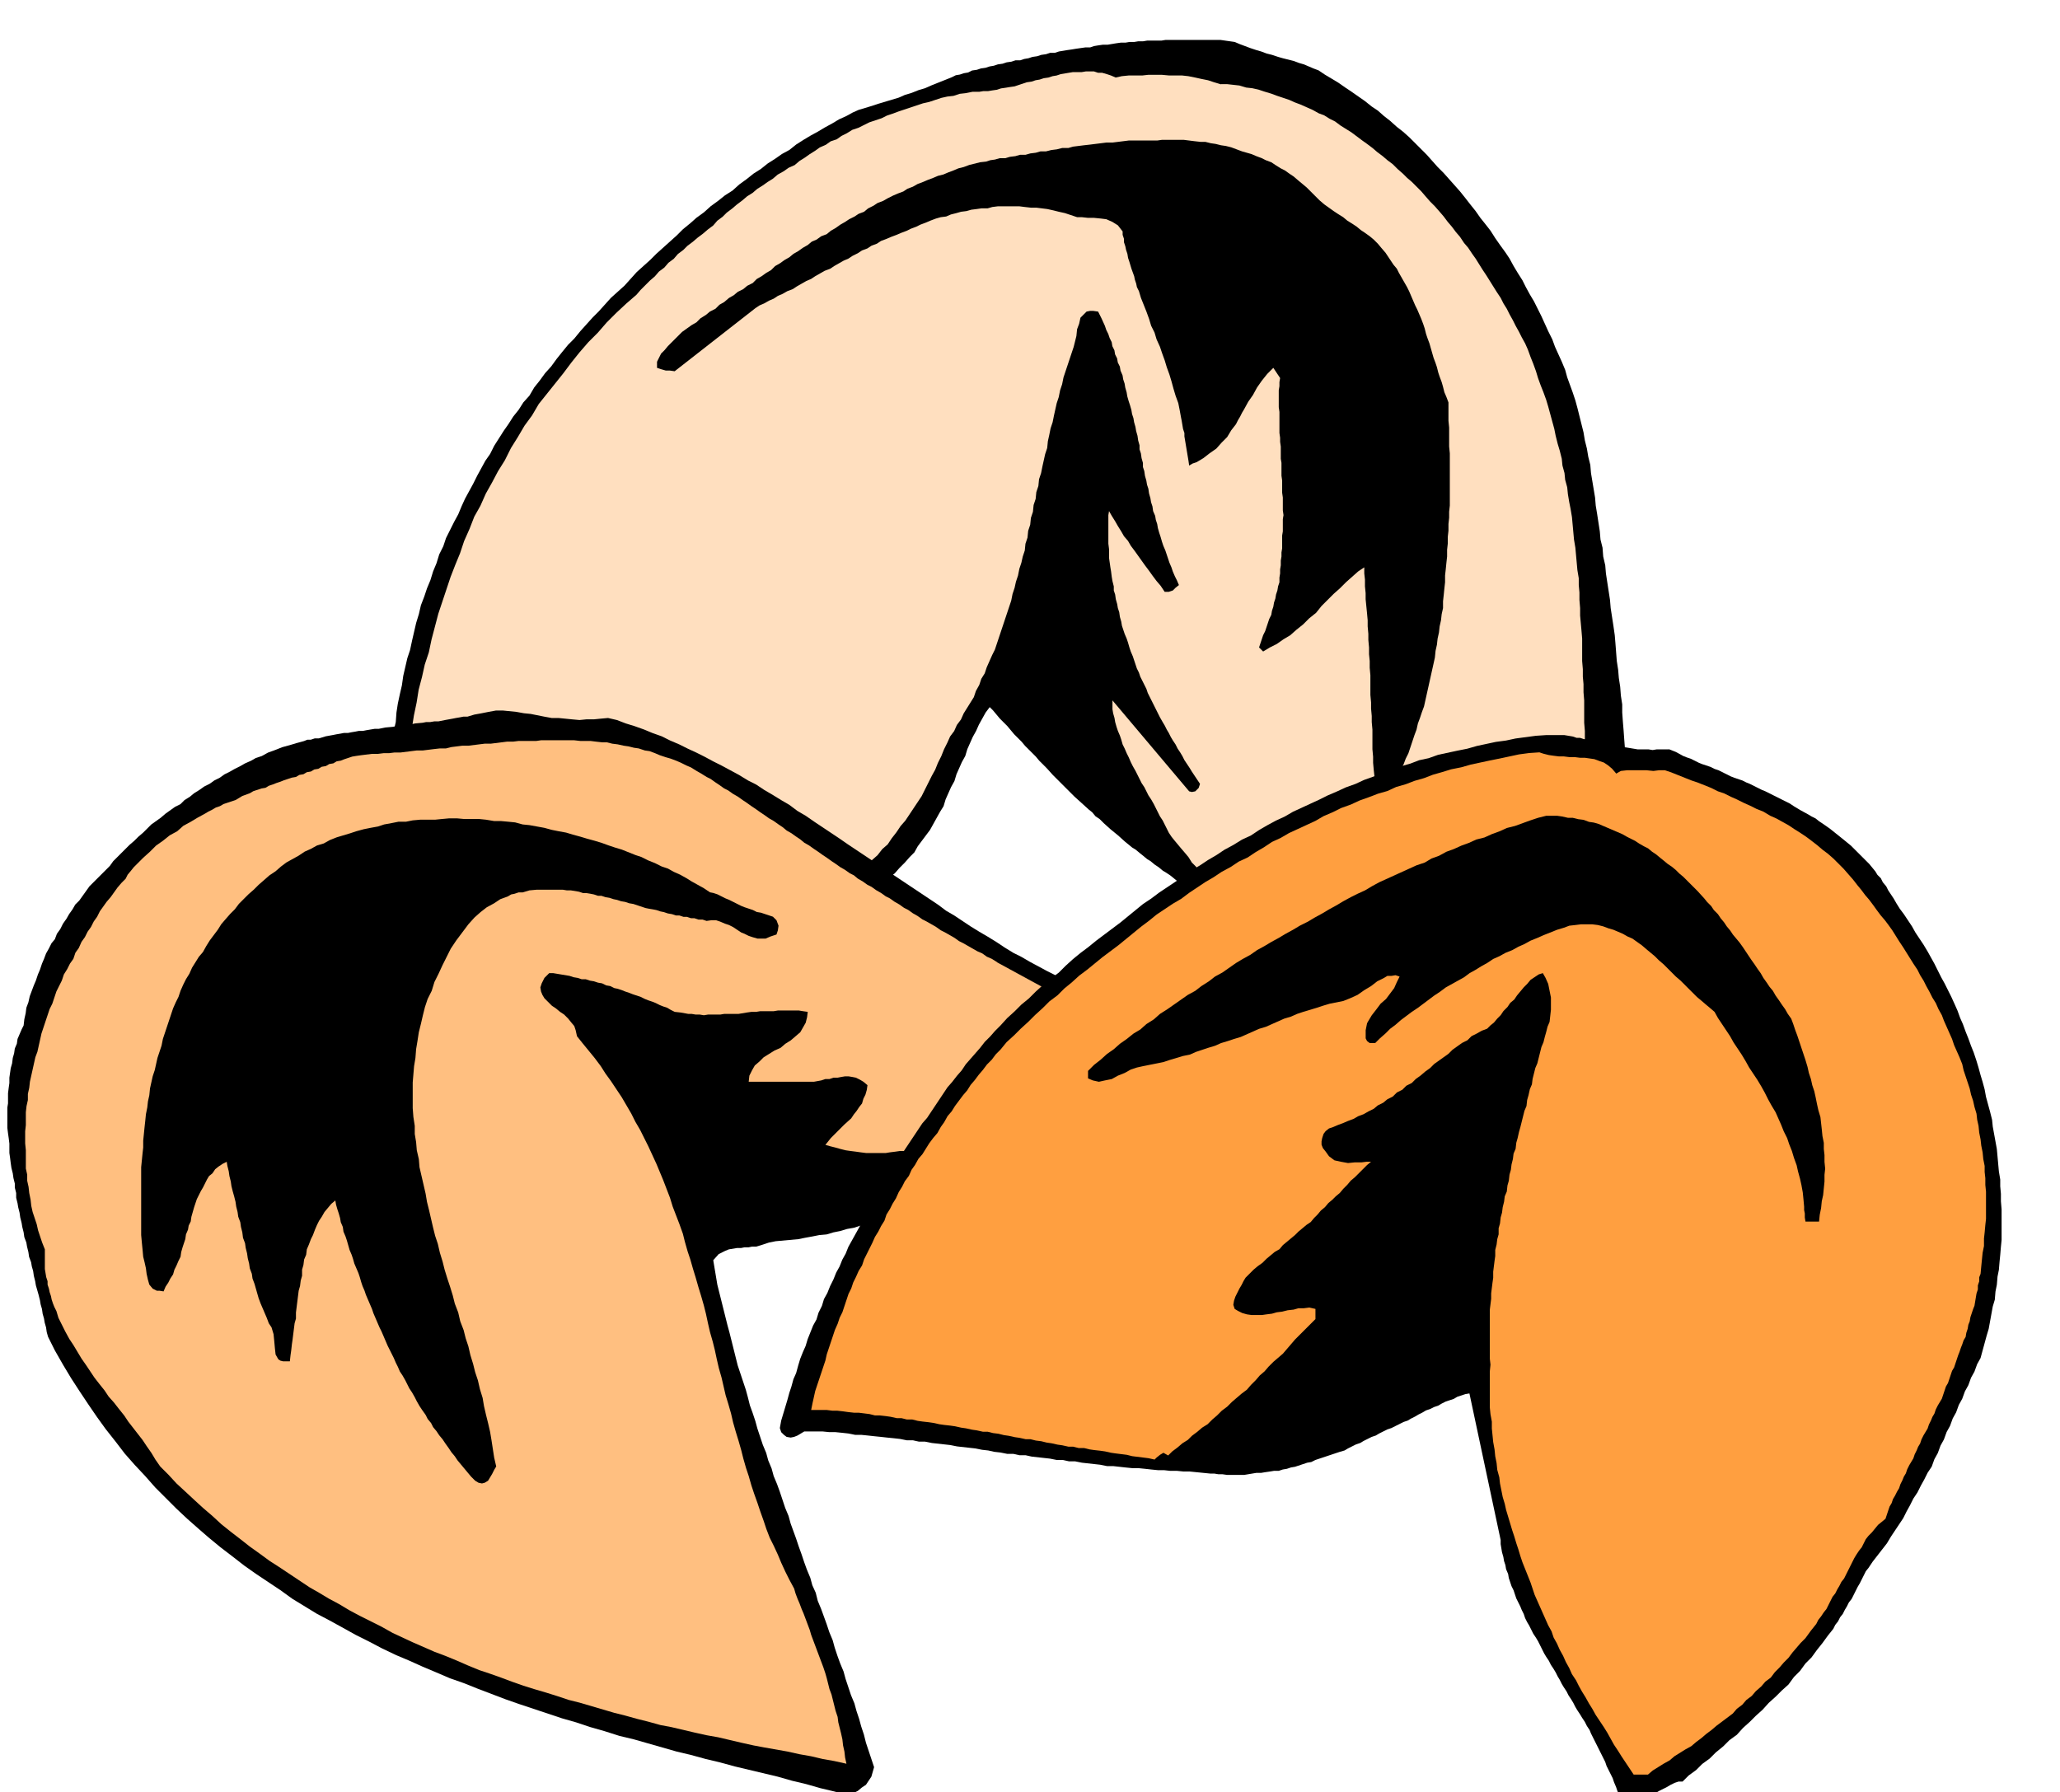<svg xmlns="http://www.w3.org/2000/svg" width="490.455" height="426.772" fill-rule="evenodd" stroke-linecap="round" preserveAspectRatio="none" viewBox="0 0 3035 2641"><style>.brush1{fill:#000}.pen1{stroke:none}</style><path d="m1943 104 9 6 10 6 10 6 10 7 9 6 10 7 10 7 10 8 9 6 9 8 9 7 10 9 9 7 9 8 9 9 9 9 8 8 8 9 8 9 9 9 8 9 8 9 8 9 8 10 7 9 8 10 7 10 8 10 7 9 7 11 7 10 8 11 6 9 6 11 6 10 7 11 5 10 6 11 6 10 6 12 5 10 5 11 5 11 6 12 4 11 5 11 5 11 5 12 3 11 4 11 4 11 4 12 3 11 3 12 3 12 3 12 2 12 3 12 2 12 3 12 1 12 2 12 2 12 2 12 1 12 2 12 2 13 2 13 1 12 3 12 1 13 3 13 1 12 2 13 2 13 2 13 1 12 2 13 2 13 2 14 1 12 1 13 1 13 2 13 1 12 2 13 1 13 2 13v12l1 14 1 12 1 14 1 13 1 13 1 13 1 14v103l-1 12v13l-1 13v14l-1 12v13l-1 13v14l-2 12-1 13-1 13-1 14-2 12-1 13-1 13-1 14-3 12-1 13-3 13-1 14-3 12-2 13-2 13-2 14-5 7-5 7-6 4-5 3-7 1-7 1-7-1h-6l-8-2-6-2-7-2-6-1-7-2h-12l-4 2-9-7-8-5-9-3-8-2-9-2-9-2-8-3-7-2-8-3-7-3-7-3-6-2-7-3-7-2-7-3-6-2-7-3-6-3-7-3-6-2-7-3-6-2-6-3-6-2-7-3-6-3-7-3-6-2-6-3-6-3-6-3-6-2-6-3-6-3-6-3-6-2-6-3-6-2-6-3-6-2-7-4-6-3-6-3-6-3-6-3-6-3-6-3-6-3-6-4-6-3-6-4-6-3-6-4-6-3-6-3-5-3-6-4-6-4-6-4-6-4-6-4-5-4-6-4-5-3-6-5-6-3-6-5-6-3-6-5-5-4-6-4-5-4-7-5-6-3-7-5-6-3-6-4-6-4-6-4-6-3-6-5-6-4-6-4-6-3-6-5-5-4-6-4-5-3-6-5-6-4-6-5-5-3-6-5-5-4-6-5-5-3-11-9-10-9-11-9-10-9-6-6-6-4-5-6-5-4-11-10-10-9-11-11-10-10-11-11-9-10-6-6-5-5-5-6-5-5-6-6-5-5-5-6-5-5-6-6-5-6-5-6-5-5-6-6-5-6-5-6-5-5-6 8-5 9-5 9-4 9-5 9-4 9-4 9-3 10-5 9-4 9-4 9-3 10-5 9-4 9-4 9-3 10-5 8-5 9-5 9-5 9-6 8-6 8-6 8-5 9-7 7-7 8-8 8-7 8-9 7-8 7-9 7-9 7-9 7-9 8-9 7-8 8-9 6-9 7-9 7-9 7-10 6-9 6-9 6-9 7-10 6-9 6-10 6-9 6-10 5-10 5-10 5-10 6-10 4-10 6-10 4-9 6-11 4-9 5-11 4-9 5-11 4-9 5-11 4-9 5-11 3-10 5-11 3-10 5-11 4-10 4-10 4-10 5-11 3-10 5-11 3-9 5-11 4-10 4-11 4-9 5-11 3-10 5-10 4-10 5-11 4-9 5-11 4-9 5-11 4-10 5-10 5-9 5-10 5-10 5-9 6-9 6h-12l-6-1h-6l-11-3-10-3-10-6-9-6-8-9-5-8-2-14-1-13-1-13-1-13-1-14-1-12-1-14v-12l-1-14-1-13-1-14v-13l-1-14v-40l-1-14v-82l1-13v-28l1-14 1-13v-14l1-13 1-14 2-13v-15l2-13 1-14 2-13 1-14 2-13 1-14 3-13 1-14 2-13 3-14 3-13 2-14 3-13 3-13 4-12 3-14 3-13 3-13 4-13 3-13 5-13 4-12 5-12 4-13 5-12 4-13 6-12 4-12 6-12 6-12 6-11 5-12 5-11 6-11 6-11 6-12 6-11 6-11 7-10 6-12 7-11 7-11 7-10 7-11 8-10 7-11 9-10 7-12 8-10 8-11 9-10 8-11 8-10 9-11 9-9 9-11 9-10 9-10 9-9 9-10 9-10 10-9 10-9 9-10 9-10 10-9 10-9 9-9 10-9 10-9 10-9 9-9 11-9 9-8 11-8 10-9 11-8 10-8 11-7 10-9 11-8 10-8 11-7 10-8 11-7 10-7 11-6 10-8 11-7 10-6 11-6 10-6 11-6 10-6 11-5 9-5 9-4 10-3 10-3 9-3 10-3 10-3 10-3 9-4 10-3 10-4 10-3 9-4 10-4 10-4 10-4 6-3 6-1 6-2 6-1 6-3 7-1 6-2 7-1 6-2 6-1 6-2 7-1 6-2 7-1 6-2h7l6-2 6-1 6-2 7-1 6-2 7-1 6-2h7l6-2 6-1 6-1 7-1 6-1 7-1 7-1h7l6-2 6-1 7-1h7l6-1 6-1 7-1h7l6-1h7l6-1h7l6-1h21l6-1h81l7 1 7 1 7 1 7 3 8 3 8 3 9 3 7 2 8 3 8 2 9 3 7 2 8 2 8 2 8 3 7 2 7 3 7 3 8 3z" class="pen1 brush1"/><path d="M1799 124h9l9 1 9 1 10 3 9 1 9 2 9 3 10 3 8 3 9 3 9 3 9 4 8 3 9 4 9 4 9 5 8 3 8 5 8 4 8 6 8 5 8 5 8 6 8 6 7 5 8 6 7 6 8 6 7 6 8 6 7 7 8 7 6 6 7 6 7 7 7 7 6 7 7 8 7 7 7 8 6 7 6 8 6 7 6 8 6 7 6 9 6 7 6 9 5 7 5 8 5 8 6 9 5 8 5 8 5 8 6 9 4 8 5 8 4 8 5 9 4 8 5 9 4 8 5 9 4 9 4 11 4 10 4 11 3 10 4 11 4 10 4 11 3 10 3 11 3 11 3 11 2 10 3 12 3 10 3 12 1 10 3 11 1 10 3 11 1 10 2 12 2 10 2 12 1 11 1 11 1 11 2 12 1 11 1 11 1 11 2 12v10l1 11v11l1 12v11l1 11 1 11 1 12v33l1 12v11l1 11v12l1 12v33l1 12v35l1 12v34l1 12v11l1 12 1 12 1 12-2 7-1 9-2 7-1 9-2 7-1 9-2 7-1 9-3 7-1 9-3 7-1 9-3 7-1 9-3 7-1 9-3 7-2 8-3 8-2 8-3 7-2 8-3 8-2 8-3 7-2 8-3 8-2 8-3 7-2 9-2 7-2 9-9 9-9 10-11 6-10 7-6 1-6 2-6 1-6 2-7 1-6 1h-6l-6 1-7-3-6-1-7-3-6-1-7-2-6-2-6-2-6-1-7-3-6-2-6-2-6-2-6-3-6-2-6-2-6-2-6-3-6-3-6-3-6-2-6-3-6-2-6-3-6-2-6-3-6-3-6-3-6-2-6-3-6-3-6-3-5-2-6-4-6-3-6-3-6-3-6-3-5-3-6-3-5-3-6-4-6-3-6-3-5-3-11-7-10-6-6-4-6-4-5-4-5-3-11-7-9-7-11-8-10-7-9-7-9-7-7-4-7-4-7-5-6-5-6-6-6-6-6-6-6-5-6-8-6-6-5-8-5-6-6-7-5-6-5-6-4-5-4-6-3-6-3-6-3-6-4-6-3-6-3-6-3-6-4-7-4-6-3-6-3-6-4-6-3-6-3-6-3-6-4-7-3-6-3-7-3-6-3-7-3-6-2-7-2-6-3-7-2-6-2-7-1-6-2-7-1-6v-13l113 134 4 1 5-1 5-5 2-6-4-6-4-6-4-6-3-5-4-6-4-6-3-6-3-5-4-6-3-6-4-6-3-5-3-6-3-5-3-6-3-5-4-7-3-6-3-6-3-6-3-6-3-6-3-6-2-6-3-6-3-6-3-6-2-6-3-6-2-6-2-6-2-6-3-7-2-6-2-7-2-6-3-7-2-6-2-6-1-6-2-7-1-7-2-6-1-6-2-7-1-7-2-6v-6l-2-8-1-6-1-8-1-6-1-7-1-7v-13l-1-8v-42l1-6 4 7 5 8 4 7 5 8 4 7 6 7 4 7 6 8 5 7 5 7 5 7 6 8 5 7 6 8 6 7 6 9h6l6-2 4-4 5-4-3-7-3-6-3-7-2-6-3-7-2-6-2-6-2-6-3-7-2-6-2-7-2-6-2-7-1-6-2-6-1-6-3-7-1-7-2-6-1-6-2-7-1-7-2-6-1-6-2-7-1-7-2-6v-6l-2-7-1-7-2-6v-6l-2-7-1-7-2-7-1-6-2-7-1-6-2-6-1-6-2-7-2-6-2-7-1-6-2-7-1-6-2-6-1-6-3-7-1-6-3-6-1-6-3-6-1-6-3-6-1-6-3-6-2-6-3-6-2-6-5-11-5-10-7-1h-5l-5 1-3 3-6 6-2 9-3 8-1 10-2 8-2 8-3 9-3 9-3 9-3 9-3 9-2 10-3 9-2 10-3 9-2 9-2 9-2 10-3 9-2 10-2 9-1 10-3 9-2 9-2 9-2 10-3 9-1 10-3 9-1 10-3 9-1 10-3 9-1 10-3 9-1 10-3 9-1 10-3 9-2 9-3 9-2 10-3 9-2 9-3 9-2 10-3 9-3 9-3 9-3 9-3 9-3 9-3 9-3 9-4 8-4 9-4 9-3 9-5 8-3 9-5 9-3 9-5 8-5 8-5 8-4 9-6 8-4 9-6 8-4 9-5 10-4 10-5 10-4 10-5 9-5 10-5 10-5 10-6 9-6 9-6 9-6 9-7 8-6 9-7 9-6 9-8 7-7 9-8 7-7 9-9 7-7 8-9 8-7 8-9 6-9 8-9 6-8 8-9 6-9 7-9 7-9 7-10 6-10 6-10 6-9 6-10 5-10 6-10 6-9 6-11 5-9 5-11 5-9 6-11 5-9 5-11 5-9 6-11 4-10 4-11 4-10 5-11 4-10 5-10 4-10 5-11 3-10 4-10 4-9 4-10 3-10 4-10 4-9 4-7 3-6 4-6 3-6 4-7 3-6 3-6 3-6 3-7 2-7 3-7 2-6 3-7 2-6 3-7 2-6 3-7 2-7 2-7 2-6 3-7 2-7 3-7 3-6 3-7 3-6 3-7 3-6 3-6 3-6 3-6 4-5 5h-15l-6-1-3-2-8-8-4-9-4-21-3-20-3-20-2-20-3-21-1-20-2-20-1-19-2-21-1-20-1-20v-20l-1-20v-19l1-20 1-19v-40l1-21 2-19 1-20 2-19 2-20 3-18 2-20 3-19 3-19 4-19 3-19 5-19 4-18 6-18 4-19 5-19 5-19 6-18 6-18 6-18 7-18 7-17 6-18 8-18 7-18 9-16 8-18 9-16 9-17 10-16 9-18 10-16 10-17 11-15 10-17 12-15 12-15 12-15 12-16 12-15 13-15 14-14 13-15 14-14 15-14 15-13 6-7 7-7 7-7 7-6 6-7 8-6 6-7 8-6 6-7 8-6 6-6 8-6 7-6 8-6 7-6 8-6 6-7 8-6 6-6 8-6 7-6 8-6 7-6 8-5 7-6 8-5 7-5 8-5 7-6 9-5 7-5 9-4 7-6 8-5 7-5 8-5 7-5 9-4 7-5 9-3 7-5 8-4 8-5 9-3 8-4 8-4 9-3 9-3 8-4 9-3 8-3 9-3 9-3 9-3 9-3 9-2 9-3 9-3 9-2 9-1 9-3 9-1 10-2h10l6-1h7l6-1 7-1 6-2 7-1 6-1 7-1 6-2 6-2 6-2 7-1 6-2 6-1 6-2 7-1 6-2 6-1 6-2 6-1 6-1 6-1h13l6-1h12l6 2h6l7 2 6 2 7 3 9-2 10-1h20l9-1h20l11 1h19l9 1 10 2 9 2 10 2 9 3 10 3z" class="pen1" style="fill:#ffdfbf"/><path d="m2041 372 4 6 4 6 4 6 5 6 3 6 4 7 4 7 4 7 3 6 3 7 3 7 3 7 3 6 3 7 3 7 3 8 2 6 2 8 2 6 3 8 2 7 2 7 2 7 3 8 2 6 2 8 2 6 3 8 2 7 2 8 3 7 3 8v27l1 10v28l1 10v77l-1 9v9l-1 9v10l-1 9v10l-1 9v10l-1 9-1 10-1 9v10l-1 9-1 10-1 9v10l-2 9-1 9-2 9-1 9-2 9-1 9-2 9-1 10-2 9-2 9-2 9-2 9-2 9-2 9-2 9-2 9-3 8-3 9-3 8-2 9-3 8-3 9-3 9-3 9-4 8-3 8-4 8-3 9-4 8-4 8-4 8-3 9h-10l-4-3-2-2-4-8v-8l-1-11-1-9-1-11v-9l-1-11v-29l-1-11v-9l-1-11v-9l-1-11v-29l-1-11v-10l-1-10v-10l-1-11v-9l-1-11v-9l-1-11-1-10-1-10v-9l-1-10v-10l-1-9v-9l-9 6-9 8-9 8-9 9-9 8-9 9-9 9-8 10-10 8-9 9-10 8-9 8-10 6-10 7-10 5-10 6-6-6 2-6 2-6 2-6 3-6 2-6 2-6 2-6 3-6 1-6 2-6 1-6 2-6 1-6 2-6 1-6 2-6v-7l1-6v-6l1-6v-7l1-6v-6l1-6v-19l1-6v-18l1-6-1-7v-19l-1-7v-18l-1-7v-19l-1-6v-18l-1-7v-6l-1-7v-31l-1-7v-25l1-6v-6l1-6-10-15-9 9-8 10-7 10-6 11-7 10-6 11-3 5-3 6-3 5-3 6-7 9-6 10-8 8-8 9-10 7-9 7-5 3-5 3-6 2-5 3-1-7-1-6-1-6-1-6-1-6-1-6-1-6v-5l-2-6-1-6-1-6-1-5-2-11-2-10-4-11-3-10-3-11-3-10-4-11-3-10-4-11-3-9-5-11-3-10-5-10-3-10-4-11-4-10-4-10-3-10-3-6-1-5-2-6-1-5-4-11-3-10-2-6-1-6-2-6-1-5-2-6v-5l-2-6v-5l-7-9-8-5-9-4-8-1-10-1h-9l-9-1h-7l-9-3-9-3-9-2-8-2-9-2-8-1-8-1h-8l-9-1-8-1h-32l-8 1-7 2h-9l-7 1-8 1-7 2-8 1-7 2-8 2-7 3-8 1-7 2-8 3-7 3-8 3-6 3-8 3-6 3-8 3-7 3-8 3-7 3-8 3-6 4-8 3-6 4-8 3-6 4-8 4-6 4-7 3-7 4-7 4-6 4-8 3-7 4-7 4-6 4-7 3-7 4-7 4-6 4-8 3-7 4-7 3-6 4-7 3-7 4-7 3-6 4-119 93-7-1h-6l-7-2-6-2v-9l3-6 3-6 5-5 5-6 5-5 5-5 5-5 6-6 7-5 7-5 7-4 6-6 8-5 6-5 8-4 6-6 7-4 7-6 7-4 6-5 8-4 6-5 8-4 6-6 7-4 7-5 7-4 6-6 7-4 7-5 7-4 6-5 7-4 7-5 7-4 6-5 7-3 7-5 8-3 6-5 7-4 7-5 7-4 6-4 8-4 6-4 8-3 6-5 8-4 6-4 8-3 7-4 8-4 7-3 8-3 6-4 8-3 7-4 8-3 7-3 8-3 7-3 8-2 7-3 8-3 7-3 8-2 8-3 8-2 8-2 9-1 6-2 7-1 7-2h8l7-2 8-1 7-2h8l7-2 8-1 7-2h8l8-2 8-1 8-2h9l7-2 8-1 8-1 9-1 8-1 8-1 8-1h9l8-1 8-1 8-1h42l7-1h32l8 1 8 1 9 1h7l8 2 7 1 8 2 7 1 8 2 8 3 8 3 7 2 7 2 7 3 8 3 6 3 8 3 6 4 8 5 6 3 7 5 6 4 7 6 6 5 6 5 6 6 7 7 6 6 7 6 7 5 7 5 6 4 8 5 6 5 8 5 6 4 6 5 6 4 7 5 6 5 6 6 5 6 6 7zM896 1058l13 3 13 5 13 4 14 5 12 5 14 5 12 6 14 6 12 6 13 6 12 6 13 7 12 6 13 7 13 7 13 8 12 6 12 8 12 7 13 8 12 7 12 9 12 7 13 9 12 8 12 8 12 8 13 9 12 8 12 8 12 8 13 9 12 8 12 8 12 8 12 8 12 8 12 8 12 8 12 9 12 7 12 8 12 8 13 8 12 7 13 8 12 8 13 8 12 6 12 7 13 7 13 7 12 6 13 7 13 7 13 7 12 5 14 6 12 6 14 6 13 5 14 5 13 5 15 5 8 5 5 9v4l1 6v6l1 6-9 6-8 7-8 6-8 7-9 6-8 7-8 7-8 7-9 6-8 6-8 6-8 7-9 6-8 7-8 6-8 7-9 5-8 6-9 6-8 6-9 6-8 6-8 6-8 6-9 5-9 6-9 5-8 6-9 5-8 6-9 5-8 6-10 4-9 5-9 4-9 5-9 4-9 5-9 4-9 5-10 3-9 4-10 4-9 4-10 3-9 4-10 4-9 4-11 2-9 3-11 3-9 3-11 2-10 3-10 2-10 3-11 1-10 2-11 2-10 2-11 1-11 1-11 1-10 2-9 3-10 3h-6l-5 1h-6l-5 1h-6l-6 1-6 1-5 2-10 5-8 9 2 12 2 12 2 12 3 12 3 12 3 12 3 12 3 12 3 11 3 12 3 12 3 12 3 12 4 12 4 12 4 12 3 11 3 12 4 11 4 12 3 11 4 12 4 12 5 12 3 11 5 12 3 11 5 12 4 11 4 12 4 12 5 12 3 11 4 11 4 11 4 12 4 11 4 12 4 11 5 12 3 11 5 11 3 12 5 12 4 11 4 11 4 12 5 12 3 11 4 12 4 11 5 12 3 11 4 12 4 12 5 12 3 11 4 12 3 11 4 12 3 12 4 12 4 12 4 12-2 7-2 7-4 6-4 6-6 4-6 5-6 3-6 4-22-6-21-5-21-6-21-5-21-6-21-5-21-5-21-5-22-6-21-5-22-6-21-5-21-6-21-6-21-6-21-5-22-7-21-6-21-7-21-6-21-7-21-7-21-7-20-7-21-8-21-8-20-8-20-7-21-9-19-8-20-9-19-8-21-10-19-10-20-10-18-10-20-11-19-10-18-11-18-11-18-13-18-12-18-12-17-12-18-14-17-13-17-14-15-13-17-15-16-15-16-16-15-15-15-17-15-16-15-17-13-17-15-19-13-18-13-19-12-18-13-20-12-20-12-21-10-20-2-7-1-7-2-7-1-6-2-7-1-7-2-7-1-6-2-8-2-7-2-7-1-6-2-8-1-7-2-7-1-6-3-8-1-7-2-8-1-6-3-8-1-7-2-8-1-6-2-8-1-7-2-8-1-6-2-8v-7l-2-8v-6l-2-8-1-7-2-8-1-7-1-8-1-7v-14l-1-8-1-7-1-8v-30l1-6v-15l1-8 1-7v-8l1-7 1-7 2-7 1-8 2-7 1-7 3-7 1-7 3-7 3-7 3-6 1-9 2-9 1-8 3-8 2-9 3-8 3-8 3-7 3-9 3-7 3-9 3-7 3-8 4-7 4-8 5-6 3-8 5-7 4-8 5-7 4-7 5-7 4-7 6-6 5-7 5-7 5-7 6-6 6-6 6-6 6-6 6-6 5-7 6-6 6-6 6-6 6-6 7-6 6-6 7-6 6-6 6-6 7-5 7-5 7-6 7-5 7-5 8-4 6-6 8-5 6-5 8-5 7-5 8-4 7-5 8-4 7-5 8-4 7-4 8-4 7-4 9-4 7-4 9-3 9-5 11-4 10-4 11-3 10-3 11-3 5-2h5l6-2h6l10-3 11-2 5-1 6-1 5-1h6l5-1 6-1 5-1h6l5-1 6-1 6-1h6l10-2 11-1 5-1 6-1 6-1h6l10-2 11-1 5-1h6l6-1h6l10-2 11-2 5-1 6-1 5-1h6l10-3 11-2 10-2 11-2h10l10 1 10 1 11 2 10 1 10 2 10 2 11 2h10l10 1 10 1 11 1 10-1h11l10-1 11-1z" class="pen1 brush1"/><path d="m1469 1418 180 98-7 3-6 5-7 4-6 5-7 4-6 5-6 4-6 5-7 4-6 5-6 4-6 6-7 4-6 5-6 4-6 6-7 4-7 5-6 4-6 5-7 4-7 5-6 4-6 5-7 3-7 5-6 3-6 5-7 3-7 5-6 3-6 5-7 3-7 3-7 3-7 3-7 3-7 3-7 3-6 3-7 2-7 2-7 2-7 3-7 1-7 2-7 1-6 2h-8l-7 1-8 1-6 1h-29l-8-1-7-1-8-1-7-1-8-2-7-2-8-2-7-2 8-10 10-10 10-10 10-9 4-6 4-5 4-6 4-5 2-7 3-6 2-7 1-7-6-5-5-3-6-3-5-1-6-1h-5l-6 1-5 1h-6l-6 2h-6l-6 2-11 2h-96l1-9 4-8 4-7 7-6 6-6 8-5 8-5 9-4 7-6 8-5 7-6 7-6 4-7 4-7 2-8 1-8-7-1-6-1h-31l-6 1h-20l-6 1h-7l-7 1-6 1-6 1h-21l-6 1h-18l-6 1-6-1h-6l-6-1h-5l-11-2-9-1-6-3-5-3-6-2-5-2-6-3-5-2-6-2-5-2-6-3-6-2-6-2-5-2-6-2-5-2-6-2-5-1-6-3-6-1-6-3-6-1-6-2-6-1-6-2h-6l-6-2-6-1-6-2-6-1-6-1-6-1-6-1h-6l-7 7-4 8-2 6 1 6 2 5 3 5 5 5 6 6 6 4 6 5 6 4 6 6 4 5 5 6 2 6 2 9 8 10 9 11 9 11 9 12 7 11 8 11 8 12 8 12 7 12 7 12 6 12 7 12 6 12 6 12 6 13 6 13 5 12 5 12 5 13 5 13 4 13 5 13 5 13 5 14 3 12 4 14 4 12 4 14 4 13 4 14 4 13 4 14 3 12 3 14 3 13 4 14 3 12 3 14 3 13 4 14 3 13 3 13 4 13 4 14 3 13 4 14 4 13 4 14 3 12 4 14 4 12 4 14 4 12 5 14 4 12 5 14 4 12 5 13 6 12 6 13 5 12 6 13 6 12 7 13 2 7 3 8 3 7 3 8 3 7 3 8 3 8 3 8 2 7 3 8 3 8 3 8 3 8 3 8 3 8 3 9 2 7 2 8 2 8 3 8 2 8 2 8 2 8 3 9 1 8 2 8 2 8 2 9 1 9 2 9 1 9 2 9-18-4-17-3-17-4-17-3-18-4-17-3-17-3-16-3-18-4-17-4-17-4-17-3-18-4-17-4-17-4-16-3-18-5-16-4-18-5-16-4-17-5-17-5-17-5-16-4-18-6-16-5-17-5-16-5-17-6-16-6-17-6-15-5-17-7-16-7-17-7-16-6-16-7-16-7-15-7-15-7-16-9-16-8-16-8-15-8-15-9-15-8-15-9-14-8-15-10-15-10-15-10-14-9-15-11-14-10-14-11-13-10-15-12-13-12-14-12-12-11-14-13-13-12-12-13-12-12-7-10-6-10-7-10-6-9-7-9-7-9-7-9-6-9-8-10-7-9-8-9-6-9-8-10-7-9-6-9-6-9-7-10-6-10-6-10-6-9-6-11-5-10-5-10-3-10-3-6-2-5-2-6-1-5-2-6-1-5-2-6v-5l-2-6-1-6-1-6v-29l-4-10-3-9-3-9-2-9-3-9-3-9-2-9-1-9-2-10-1-9-2-9v-9l-2-9v-27l-1-10v-18l1-9v-19l1-9 2-9v-9l2-9 1-9 2-9 2-9 2-9 2-9 3-8 2-9 2-9 2-9 3-9 3-9 3-9 3-9 4-8 3-9 3-9 4-8 4-8 3-9 5-8 4-8 5-7 3-9 5-7 4-9 5-7 4-8 5-7 4-8 5-7 4-8 5-7 5-7 6-7 5-7 5-7 6-7 6-6 3-6 5-6 4-5 5-5 9-9 10-9 9-9 10-7 10-8 11-6 9-8 11-6 10-6 11-6 5-3 6-3 5-3 6-2 5-3 6-2 6-2 6-2 10-6 11-4 5-3 6-2 6-2 6-1 5-3 6-2 5-2 6-2 5-2 6-2 6-2 6-1 5-3 6-1 5-3 6-1 5-3 6-1 5-3 6-1 5-3 6-1 5-3 6-1 5-2 6-2 6-2 6-1 7-1 8-1 8-1h9l8-1h8l8-1h9l8-1 8-1 8-1h9l8-1 8-1 9-1h9l8-2 8-1 8-1h9l8-1 8-1 8-1h9l8-1 8-1 8-1h9l8-1h26l7-1h49l9 1h15l8 1 9 1h7l8 2 8 1 9 2 7 1 8 2 7 1 9 3 7 1 8 3 7 3 9 3 7 2 8 3 7 3 8 4 7 3 8 5 7 4 8 5 6 3 7 5 6 4 7 5 6 3 7 5 7 4 7 5 6 4 7 5 6 4 7 5 6 4 7 5 7 4 7 5 6 4 6 5 7 4 7 5 6 4 6 5 7 4 7 5 6 4 7 5 6 4 7 5 6 4 7 5 7 4 7 5 6 3 6 5 7 4 7 5 6 3 7 5 7 4 7 5 6 3 7 5 7 4 7 5 6 3 7 5 7 4 7 5 6 3 7 4 7 4 7 5 6 3 7 4 7 4 7 5 6 3 7 4 7 4 7 4 7 3 7 5 7 3 8 5z" class="pen1" style="fill:#ffbf80"/><path d="m1139 1351 5 5 3 8-1 7-2 6-9 3-7 3h-12l-7-2-6-2-6-3-5-2-6-4-6-4-6-3-6-2-7-3-6-2h-7l-7 1-6-2h-6l-6-2h-5l-6-2h-5l-6-2h-5l-6-2-6-1-6-2-5-1-6-2-5-1-6-1-5-1-6-2-6-2-6-2-6-1-6-2-6-1-6-2-5-1-6-2-6-1-6-2h-5l-6-2-5-1-6-1h-5l-6-2-6-1-6-1h-6l-6-1h-38l-11 1-10 3h-6l-6 2-5 1-5 3-11 4-9 6-11 6-9 7-9 8-9 10-9 12-9 12-8 12-6 12-6 12-6 13-6 12-4 13-6 12-4 12-3 12-3 13-3 12-2 13-2 12-1 13-2 12-1 12-1 12v38l1 13 2 13v12l2 12 1 12 3 13 1 12 3 13 3 13 3 13 2 12 3 12 3 13 3 13 3 12 4 12 3 13 4 13 3 12 4 13 4 12 4 13 3 12 5 13 3 13 5 13 3 12 4 12 3 13 4 13 3 12 4 12 3 13 4 13 2 12 3 13 3 12 3 13 2 12 2 13 2 13 3 13-3 5-3 6-3 5-3 5-5 3-4 1-5-1-5-3-6-6-5-6-5-6-5-6-5-6-4-6-5-6-4-6-5-7-4-6-5-6-4-6-5-6-3-6-5-6-3-6-5-7-4-6-4-7-3-6-4-7-4-6-3-6-3-6-4-7-4-6-3-7-3-6-3-7-3-6-3-6-3-6-3-7-3-7-3-7-3-6-3-7-3-7-3-7-2-6-3-7-3-7-3-7-2-6-3-7-2-6-2-7-2-6-3-7-3-7-2-7-2-6-3-7-2-7-2-7-2-6-3-7-1-7-3-7-1-6-2-7-2-6-2-7-1-6-6 5-5 6-5 6-4 7-4 6-3 6-3 7-3 8-3 6-3 8-3 7-1 8-3 7-1 8-2 7v9l-2 7-1 8-2 7-1 8-1 8-1 8-1 8v9l-2 7-1 8-1 8-1 8-1 7-1 9-1 7-1 9h-10l-4-1-3-2-4-7-1-9-1-11-1-10-3-10-4-6-3-8-3-7-3-7-3-7-3-8-2-7-2-7-2-7-3-8-1-7-3-8-1-7-2-8-1-7-2-8-1-7-3-8-1-8-2-8-1-7-3-8-1-7-2-8-1-7-2-8-2-7-2-8-1-7-2-8-1-7-2-8-1-6-6 3-6 4-5 4-4 6-5 4-3 5-3 6-3 6-3 5-3 6-3 6-2 6-2 6-2 7-2 7-1 7-3 6-1 6-3 7-1 7-2 6-2 6-2 7-1 7-3 6-3 7-3 6-2 7-4 6-3 6-4 6-3 7-6-1h-4l-4-2-2-1-5-6-2-7-2-9-1-8-2-9-2-8-1-11-1-10-1-11v-100l1-10 1-10 1-9v-10l1-10 1-10 1-9 1-10 2-10 1-9 2-9 1-10 2-9 2-9 3-9 2-9 2-9 3-9 3-9 2-10 3-9 3-9 3-9 3-9 3-9 4-9 4-8 3-9 4-9 4-8 5-8 4-9 5-8 5-8 6-7 5-9 5-8 6-8 6-8 5-8 6-7 7-8 7-7 6-8 7-7 7-7 8-7 7-7 8-7 8-7 9-6 8-7 8-6 9-5 9-5 9-6 9-4 9-5 10-3 9-5 10-4 10-3 10-3 9-3 11-3 10-2 11-2 9-3 11-2 10-2h11l10-2 11-1h22l10-1 11-1h11l11 1h22l10 1 12 2h10l11 1 10 1 11 3 10 1 11 2 11 2 11 3 10 2 11 2 10 3 11 3 10 3 11 3 10 3 11 4 9 3 10 3 10 4 10 4 9 3 10 5 10 4 10 5 9 3 9 5 9 4 9 5 8 5 9 5 9 5 9 6 5 1 6 2 6 3 6 3 5 2 6 3 6 3 6 3 5 2 6 2 6 2 6 3 6 1 6 2 6 2 6 2zm1320-247 10 4 11 6 5 2 6 2 6 3 6 3 5 2 6 2 6 2 6 3 6 2 6 3 6 3 6 3 5 2 6 2 6 2 6 3 5 2 6 3 6 3 6 3 5 2 6 3 6 3 6 3 6 3 6 3 6 3 6 4 10 6 11 6 5 3 6 3 5 4 6 4 10 7 10 8 10 8 11 9 9 9 9 9 9 9 9 11 3 5 5 5 3 6 5 6 3 6 4 6 4 6 4 7 5 8 6 8 6 9 6 9 5 9 6 9 6 9 6 10 5 9 5 9 5 10 5 10 5 9 5 10 5 10 5 11 4 9 4 11 4 9 4 11 4 10 4 11 4 10 4 12 3 10 3 11 3 10 3 11 2 11 3 11 3 11 3 12 1 10 2 11 2 11 2 11 1 11 1 11 1 11 2 12v10l1 11v11l1 12v45l-1 10-1 12-1 10-1 12-2 10-1 12-2 10-1 12-3 10-2 11-2 11-2 11-3 10-3 11-3 11-3 11-5 9-4 11-5 9-4 11-5 9-4 11-5 9-4 11-5 9-4 11-5 9-4 11-5 9-4 11-5 9-4 11-6 9-5 10-5 9-5 10-6 9-5 10-5 9-5 10-6 9-6 9-6 9-6 10-7 9-7 9-7 9-6 9-4 5-3 6-3 6-3 6-3 5-3 6-3 6-3 6-4 5-3 6-3 5-3 6-4 5-3 6-4 5-3 6-8 10-8 11-8 10-8 11-9 9-8 11-9 9-8 11-10 9-9 9-10 9-9 10-10 9-9 9-10 9-9 10-11 8-9 9-11 9-9 9-11 8-9 9-11 8-9 9h-6l-6 2-6 3-5 3-6 3-6 3-5 3-5 4-6 2-6 3-6 1-5 1-7-1h-6l-6-3-6-3-3-7-2-6-3-7-2-6-3-6-3-6-3-6-2-6-3-6-3-6-3-6-3-6-3-6-3-6-3-6-2-5-4-6-3-6-4-6-3-5-4-6-3-5-3-6-3-5-4-6-3-6-4-6-3-5-3-6-3-5-3-6-3-5-4-6-3-6-4-6-3-5-3-6-3-6-3-6-3-5-4-6-3-6-3-6-3-5-3-6-2-6-3-6-2-5-3-6-3-6-2-6-2-6-3-6-2-6-2-6-1-6-3-7-1-6-2-6-1-6-2-7-1-6-1-6v-6l-46-216-6 1-6 2-6 2-5 3-6 2-6 2-6 3-5 3-6 2-6 3-6 2-5 3-6 3-5 3-6 3-5 3-6 2-6 3-6 3-6 3-6 2-6 3-6 3-5 3-6 2-6 3-6 3-5 3-6 2-6 3-6 3-5 3-7 2-6 2-6 2-6 2-6 2-6 2-6 2-6 3-6 1-6 2-6 2-6 2-6 1-6 2-6 1-6 2h-7l-6 1-7 1-6 1h-7l-6 1-6 1-6 1h-25l-7-1h-6l-6-1h-6l-10-1-10-1-10-1h-9l-10-1h-10l-9-1h-9l-10-1-9-1-10-1h-9l-10-1-9-1-9-1h-9l-10-2-9-1-9-1-9-1-10-2h-9l-9-2h-9l-10-2-9-1-9-1-9-1-9-2h-9l-9-2h-9l-10-2-9-1-9-2-9-1-10-2-9-1-9-1-9-1-10-2-9-1-9-1-9-1-10-2h-9l-9-2h-9l-10-2-9-1-10-1-9-1-10-1-9-1-10-1h-9l-10-2-9-1-10-1h-9l-10-1h-27l-5 3-5 3-5 2-5 1-6-1-4-3-4-4-2-6 2-11 3-10 3-10 3-10 3-11 3-9 3-11 4-9 3-11 3-10 4-10 4-9 3-10 4-10 4-10 5-9 3-10 5-10 3-10 5-9 4-10 5-10 4-10 5-9 4-10 5-9 4-10 5-9 5-9 5-9 5-9 6-9 4-10 5-9 5-10 6-9 5-9 5-9 6-9 6-9 5-9 6-9 6-9 6-9 6-9 6-9 6-9 7-8 6-9 6-9 6-9 6-9 6-9 7-8 7-9 7-8 6-9 7-8 7-8 7-8 7-9 8-8 7-8 8-8 10-11 11-10 10-10 11-9 10-10 11-10 11-9 12-9 10-10 11-10 11-9 12-9 11-9 12-9 12-9 12-9 11-9 11-9 11-9 12-8 12-9 12-8 12-8 12-8 12-9 12-7 12-8 12-7 12-8 13-7 13-8 13-6 12-8 12-7 13-7 13-6 12-7 13-6 13-6 13-6 12-6 14-6 13-6 14-5 13-6 14-5 13-5 14-4 13-6 14-4 13-5 14-3 14-5 14-3 14-3 15-3 14-4 14-3 14-3 15-2 14-3 15-2 15-2 15-1h27l6 1 6 1 6 2h5l6 2h5l6 2 5 1 6 2 6 1 6 2h5l6 2h5l6 2h5l6 1 6 1 6 1h16l6 1 6-1h18z" class="pen1 brush1"/><path d="m2381 1140 7-4 9-1h29l10 1 8-1h9l9 3 10 4 10 4 10 4 9 3 10 4 10 4 10 5 9 3 10 5 9 4 10 5 9 4 10 5 10 4 10 6 9 4 9 5 9 5 9 6 8 5 9 6 8 6 9 7 7 6 8 6 8 7 8 8 7 7 7 8 7 8 7 9 5 6 6 8 6 7 6 8 5 7 6 8 6 7 6 8 5 7 5 8 5 8 6 9 5 8 5 8 5 8 6 9 4 8 5 8 4 8 5 9 4 8 5 8 4 9 5 9 3 8 4 9 4 9 4 9 3 9 4 9 4 9 4 10 2 9 3 9 3 9 3 9 2 9 3 9 2 9 3 10 1 9 2 9 1 10 2 10 1 9 2 10 1 10 2 10v9l1 9v10l1 10v40l-1 9-1 11-1 9v11l-2 10-1 10-1 10-1 11-2 5v6l-2 6v6l-2 6-1 6-1 6-1 6-2 5-2 6-2 6-1 6-2 5-1 6-2 6-1 6-3 5-2 6-2 5-2 6-2 5-2 6-2 6-2 6-3 5-2 6-2 6-2 6-3 5-2 6-2 6-2 6-3 5-3 5-3 6-2 6-3 5-2 5-3 6-2 6-3 5-3 5-3 6-2 6-3 5-2 5-3 6-2 6-3 5-3 5-3 6-2 6-3 5-2 5-3 6-2 6-3 5-3 6-3 5-2 6-3 5-2 6-2 6-2 6-11 9-9 11-5 5-4 5-3 6-3 6-4 5-4 6-3 5-3 6-3 6-3 6-3 6-3 6-4 5-3 6-3 5-3 6-4 5-3 6-3 6-3 6-4 5-4 6-4 5-3 6-8 10-8 11-7 7-6 7-6 7-6 8-7 7-6 7-7 7-6 8-8 6-6 7-8 7-6 7-8 6-6 7-8 6-6 7-8 6-8 6-8 6-7 6-8 6-7 6-8 6-7 6-9 5-8 5-8 5-7 6-9 5-8 5-8 5-7 6h-21l-6-9-6-9-6-9-5-8-6-9-5-9-5-9-5-8-6-9-6-9-5-9-5-8-5-9-5-8-5-9-4-8-6-9-4-9-5-9-4-9-5-9-4-9-5-9-3-9-5-9-4-9-4-9-4-9-4-9-4-9-3-9-3-9-4-10-4-10-4-10-3-9-3-10-3-9-3-10-3-9-3-10-3-10-3-10-2-9-3-10-2-10-2-10-1-9-3-11-1-10-2-10-1-10-2-11-1-10-1-10v-10l-2-11-1-10v-53l1-10-1-9v-72l1-8 1-8v-8l1-8 1-8 1-7v-9l1-8 1-8 1-7v-9l2-8 1-8 2-7v-9l2-7 1-9 2-7 1-8 2-8 1-8 3-7 1-9 2-7 1-9 2-7 1-8 2-8 1-8 3-7 1-9 2-7 2-9 2-7 2-8 2-8 2-8 3-7 1-9 2-7 2-9 3-7 1-8 2-8 2-8 3-7 2-8 2-8 2-8 3-7 2-8 2-7 2-8 3-7 1-9 1-9v-18l-2-10-2-10-4-9-4-7-6 2-6 4-6 4-5 6-5 5-5 6-5 6-4 6-6 5-4 6-6 6-4 6-5 5-5 6-5 4-5 5-8 3-7 4-8 4-6 6-8 4-7 5-7 5-6 6-7 5-7 5-7 5-6 6-7 5-7 6-7 5-6 6-8 4-6 6-8 4-6 6-8 4-6 5-8 4-6 5-8 4-7 4-8 3-7 4-8 3-7 3-8 3-7 3-6 2-5 4-3 4-2 6-1 5v5l2 5 4 5 5 7 8 6 9 2 11 2 10-1h10l8-1h6l-6 5-6 6-6 6-6 6-6 5-5 6-6 6-5 6-6 5-5 5-6 5-5 6-6 5-5 6-5 5-5 6-6 4-6 5-6 5-5 5-6 5-6 5-6 5-5 6-7 4-6 5-6 5-6 6-7 5-6 5-6 6-6 6-3 5-3 6-3 5-3 6-3 6-2 6-1 6 2 6 5 3 6 3 7 2 7 1h15l7-1 8-1 7-2 8-1 8-2 9-1 7-2h8l8-1 9 2v15l-6 6-6 6-6 6-6 6-6 6-6 7-6 7-6 7-7 6-7 6-7 7-6 7-7 6-6 7-7 7-6 7-8 6-7 6-7 6-7 7-8 6-7 7-7 6-7 7-8 5-7 6-8 6-6 6-8 5-7 6-8 6-6 6-7-4-5 3-5 4-3 3-9-2-8-1-8-1-8-1-8-2-8-1-8-1-7-1-9-2-7-1-9-1-7-1-8-2h-8l-8-2h-7l-9-2-7-1-9-2-7-1-8-2-8-1-8-2h-7l-9-2-7-1-9-2-7-1-8-2-8-1-8-2h-7l-9-2-7-1-9-2-7-1-9-2-7-1-9-1-7-1-9-2-7-1-9-1-7-1-8-2h-8l-8-2h-7l-9-2-7-1-9-1h-7l-8-2-8-1-8-1h-7l-9-1-7-1-9-1h-7l-8-1h-23l2-10 2-9 2-9 3-9 3-9 3-9 3-9 3-9 2-9 3-9 3-9 3-9 3-9 4-9 3-9 4-8 3-9 3-9 3-9 4-8 3-9 4-8 4-9 5-8 3-9 4-8 4-8 4-8 4-9 5-8 4-8 5-8 3-9 5-8 4-8 5-8 4-9 5-8 4-8 6-8 4-9 5-7 5-9 6-7 5-8 5-8 6-8 6-7 5-9 5-7 5-9 6-7 5-8 6-8 6-8 6-7 5-8 6-7 6-8 6-7 6-8 7-7 6-8 7-7 9-11 11-10 10-10 11-10 10-10 11-10 10-10 12-9 10-10 11-9 11-10 12-9 11-9 11-9 12-9 12-9 11-9 11-9 11-9 12-9 11-9 12-8 12-8 12-7 12-9 12-8 12-8 12-7 12-8 13-7 12-8 13-6 12-8 12-7 12-8 13-6 12-7 13-6 13-6 13-6 12-7 14-6 12-6 14-5 13-6 14-5 13-5 14-4 13-6 14-4 13-5 14-4 13-5 14-4 13-4 15-3 14-4 14-3 14-3 15-3 14-3 14-3 15-2 15-1 6 2 8 2 7 1 8 1h7l8 1h8l8 1h7l7 1 7 1 8 3 6 2 6 4 6 5 6 7z" class="pen1" style="fill:#ff9f40"/><path d="m2639 1501 3 8 3 9 3 8 3 9 3 9 3 9 3 9 3 10 2 9 3 9 2 9 3 9 2 9 2 10 2 9 3 10 1 9 1 9 1 10 2 10v9l1 9v10l1 10-1 9v10l-1 10-1 10-2 9-1 10-2 10-1 10h-20l-1-6v-6l-1-5v-5l-1-11-1-10-2-11-2-9-3-11-2-9-4-11-3-10-4-10-3-9-5-10-4-10-4-9-4-9-6-10-5-9-5-10-5-9-6-10-6-9-6-9-5-9-6-10-6-9-6-9-5-9-6-9-6-9-6-9-5-9-7-6-6-5-7-6-6-5-6-6-6-6-6-6-6-6-7-6-6-6-6-6-6-6-7-6-6-6-6-5-6-5-7-6-7-5-7-5-7-3-7-4-7-3-7-3-7-2-8-3-8-2-8-1h-17l-8 1-9 1-8 3-10 3-10 4-10 4-9 4-10 4-9 5-9 4-9 5-10 4-9 5-9 4-9 6-9 5-8 5-9 5-8 6-9 5-9 5-9 5-8 6-9 6-8 6-8 6-8 6-9 6-8 6-8 6-8 7-8 6-7 7-8 7-7 7h-8l-4-3-2-4v-12l1-5 1-5 1-2 6-10 7-9 6-8 8-7 6-8 6-8 4-9 4-8-6-2-6 1h-6l-5 3-10 5-9 7-10 6-10 7-11 5-10 4-10 2-10 2-10 3-9 3-10 3-10 3-9 3-9 4-10 3-9 4-9 4-9 4-10 3-9 4-9 4-9 4-10 3-9 3-10 3-9 4-10 3-9 3-9 3-9 4-10 2-10 3-10 3-9 3-10 2-10 2-10 2-9 2-9 3-9 5-10 4-9 5-10 2-9 2-9-2-7-3v-11l9-9 9-7 10-9 10-7 9-8 10-7 10-8 10-6 9-8 11-7 9-8 11-7 10-7 10-7 10-7 11-6 9-7 11-7 9-7 11-6 10-7 10-7 10-6 11-6 10-7 11-6 10-6 11-6 10-6 11-6 10-6 12-6 10-6 11-6 10-6 11-6 10-6 11-6 10-5 11-5 10-6 11-6 11-5 11-5 11-5 11-5 11-5 12-4 10-6 11-4 11-6 11-4 11-5 11-4 11-5 12-3 11-5 11-4 11-5 12-3 11-4 11-4 12-4 12-3h16l7 1 9 2h7l8 2 8 1 8 3 7 1 7 2 7 3 7 3 7 3 7 3 7 3 7 4 6 3 6 3 6 4 7 4 6 3 6 5 6 4 6 5 5 4 6 5 6 4 6 5 5 5 6 5 5 5 6 6 10 10 10 11 4 5 6 6 4 6 6 6 4 6 5 6 4 6 5 6 4 6 5 6 5 6 5 7 4 6 4 6 4 6 5 7 4 6 5 7 4 7 5 7 4 6 5 6 4 7 5 7 4 6 5 7 4 7 5 7z" class="pen1 brush1"/></svg>
